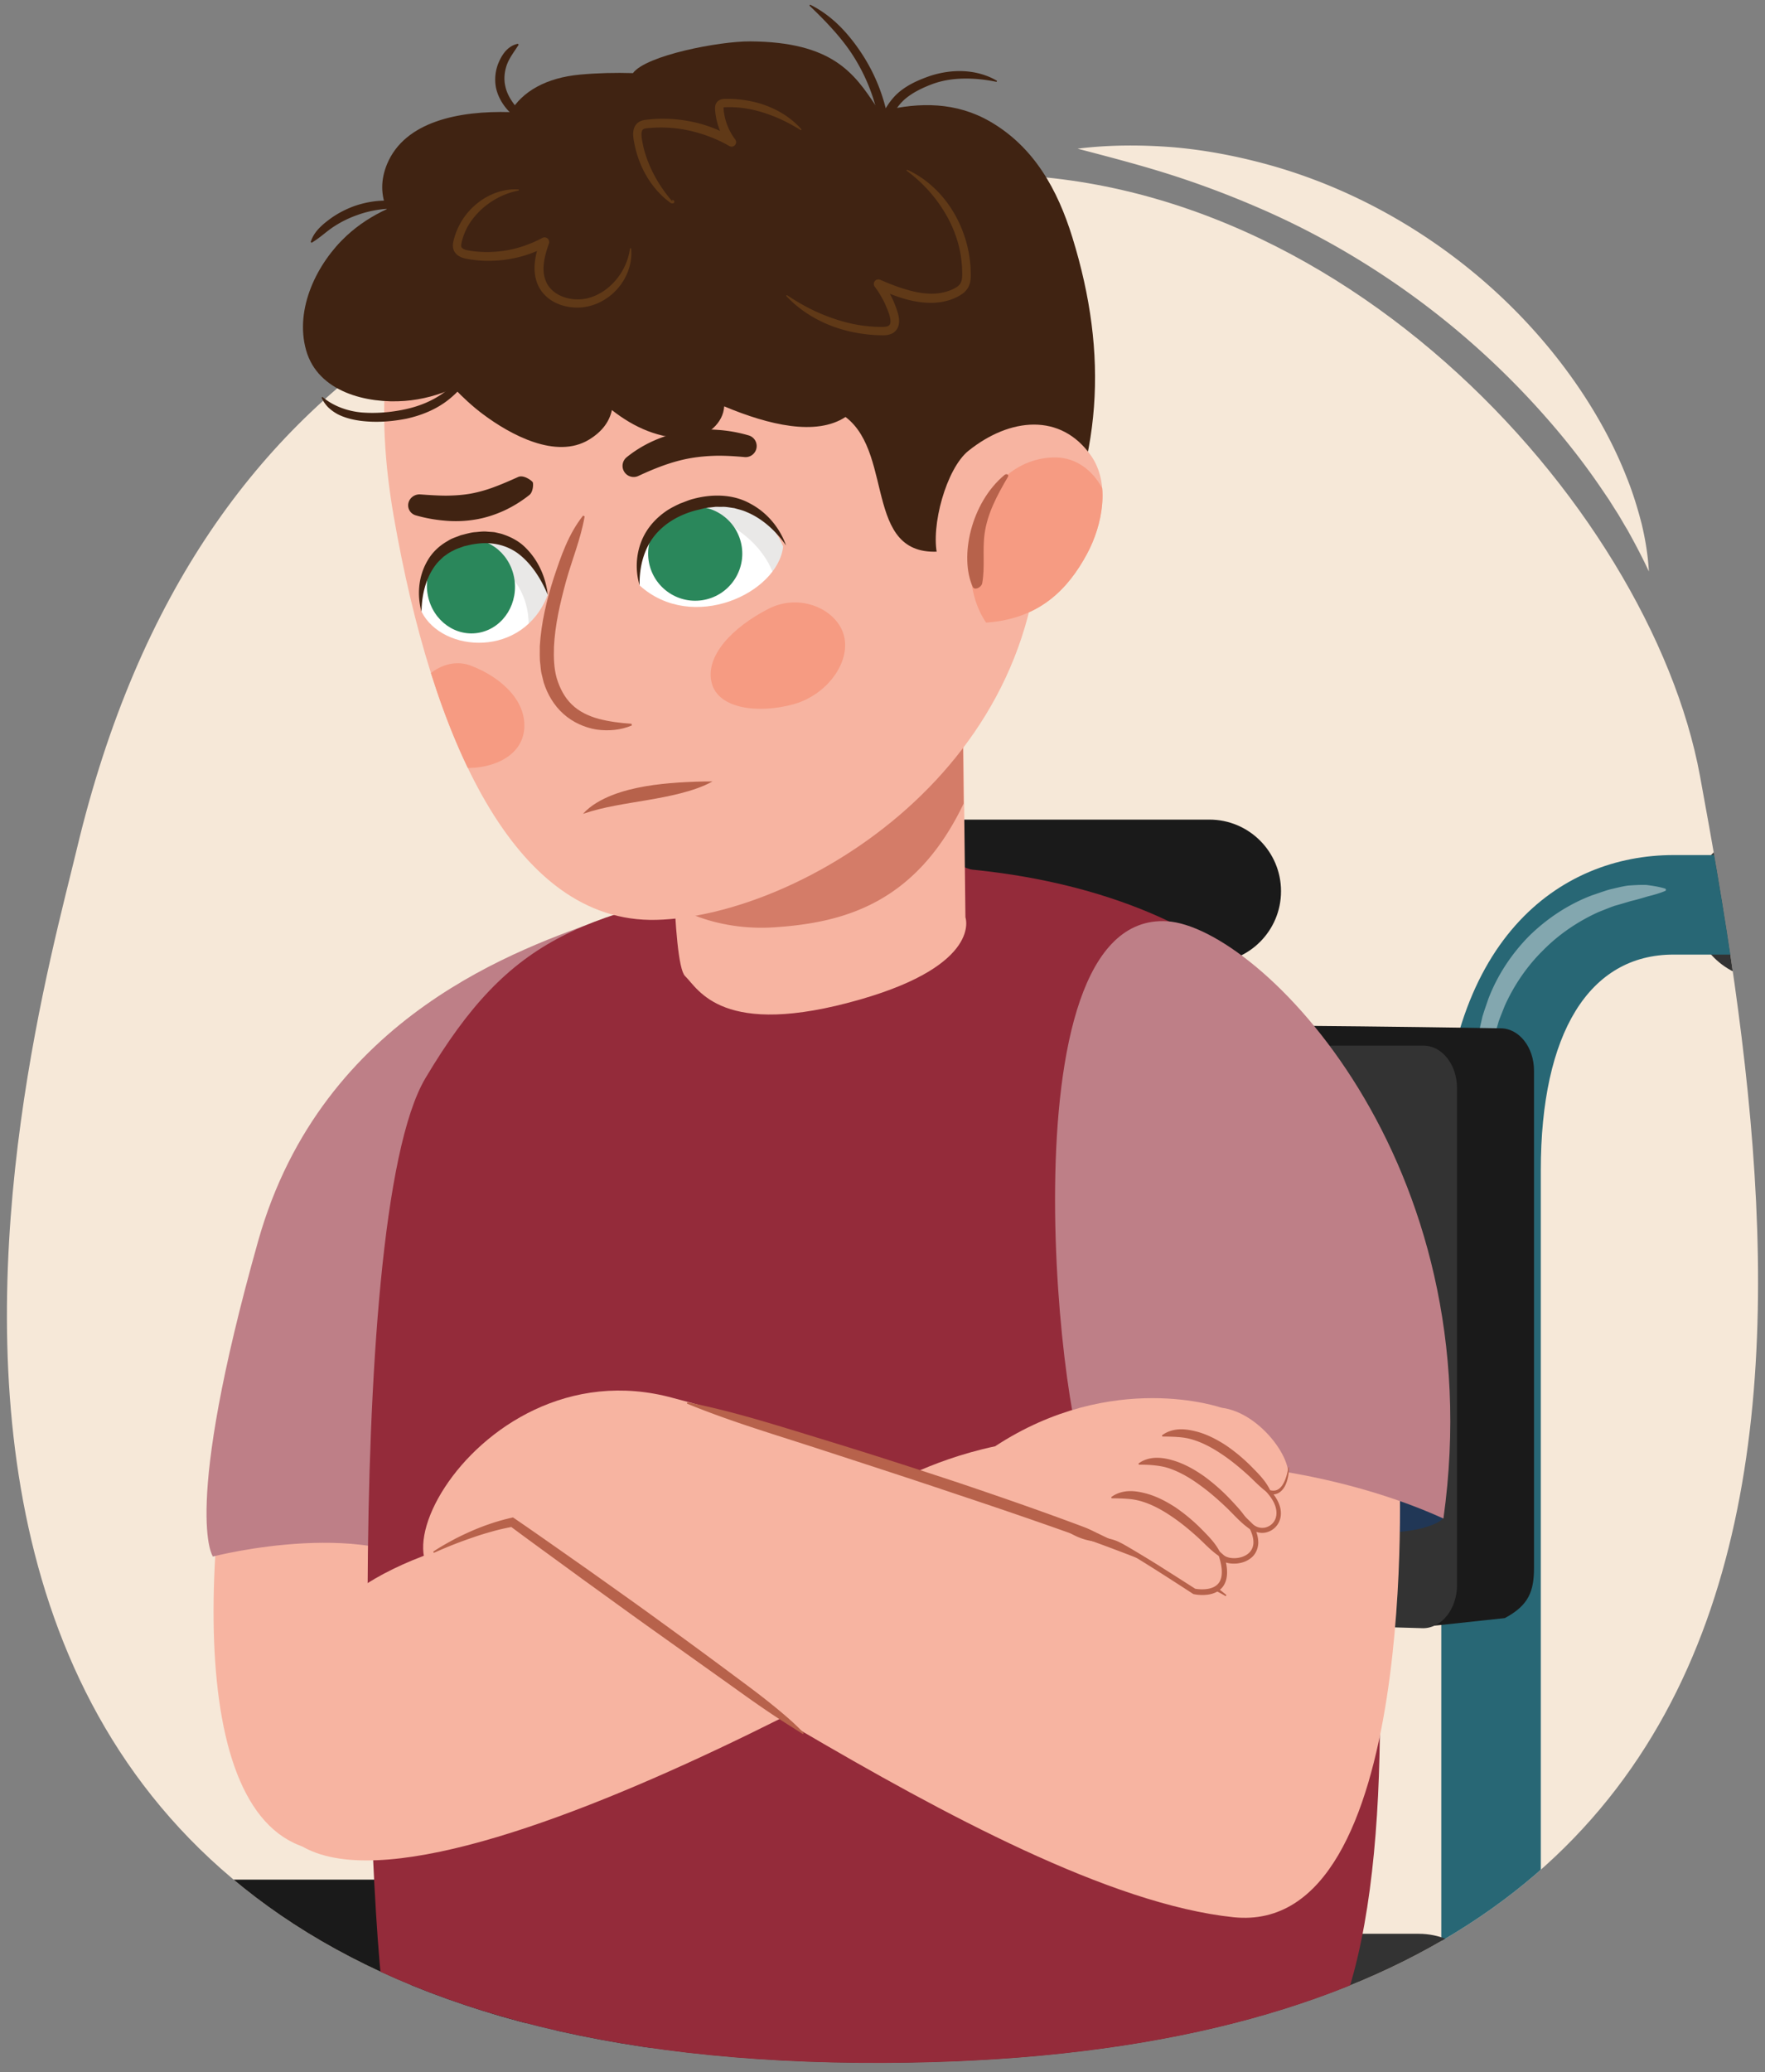 <svg version="1.1" id="artwork" xmlns="http://www.w3.org/2000/svg" xmlns:xlink="http://www.w3.org/1999/xlink" x="0" y="0" width="380" height="446" xml:space="preserve"><rect width="100%" height="100%" fill="#808080" stroke="none"/><switch><g><defs><path id="SVGID_1_" d="M366 167c-10.786-58.555-80.867-136-164-129-80.866 6.809-159 34-185.444 144.664C6.2 225.999-57 442 185 444c223.997 1.851 202-163 181-277z"/></defs><use xlink:href="#SVGID_1_" overflow="visible" fill="#f6e8d8"/><clipPath id="SVGID_00000112605406994422324630000018078137023001012877_"><use xlink:href="#SVGID_1_" overflow="visible"/></clipPath><g clip-path="url(#SVGID_00000112605406994422324630000018078137023001012877_)"><path transform="rotate(-180 197.4 538.096)" fill="#333" d="M72.499 484.327h249.803v107.538H72.499z"/><path transform="rotate(-180 197.4 542.245)" fill="#1a1a1a" d="M72.499 492.625h249.803v99.24H72.499z"/><path d="M380.372 210.816h76.668c8.873 0 16.066-7.192 16.066-16.066s-7.192-16.066-16.066-16.066h-76.668c-8.873 0-16.066 7.192-16.066 16.066s7.192 16.066 16.066 16.066z" fill="#333"/><path d="M72.499 602.575h.039l245.815-.865c5.915-.02 10.693-4.833 10.672-10.748-.02-5.902-4.813-10.672-10.709-10.672h-.039l-245.815.865c-5.915.02-10.693 4.833-10.672 10.748.02 5.901 4.812 10.672 10.709 10.672z" fill="#286775"/><path d="M72.5 780.165c5.915 0 10.71-4.795 10.71-10.71v-195.44c0-5.915-4.795-10.71-10.71-10.71s-10.71 4.795-10.71 10.71v195.44c0 5.915 4.795 10.71 10.71 10.71z" fill="#286775"/><path d="M72.5 699.836h248.52c5.915 0 10.71-4.795 10.71-10.71s-4.795-10.71-10.71-10.71H72.5c-5.915 0-10.71 4.795-10.71 10.71s4.795 10.71 10.71 10.71z" fill="#286775"/><path d="M321.02 717.687c5.915 0 10.71-4.795 10.71-10.71V251.874c0-29.496 10.41-46.413 28.562-46.413h17.417c5.915 0 10.71-4.795 10.71-10.71 0-5.915-4.795-10.71-10.71-10.71h-17.417c-24.163 0-49.983 17.82-49.983 67.834v455.103c.001 5.914 4.796 10.709 10.711 10.709z" fill="#286775"/><path d="M121.617 448.353H305.44c8.873 0 16.066-7.192 16.066-16.066s-7.192-16.066-16.066-16.066H121.617c-8.873 0-16.066 7.192-16.066 16.066s7.192 16.066 16.066 16.066z" fill="#333"/><path d="M-11.55 792.653c5.013 0 9.489-3.536 10.496-8.64l29.902-151.505c.032-.163.061-.328.086-.493 3.317-22.224 19.756-30.142 34.034-30.142h41.099c5.915 0 10.71-4.795 10.71-10.71 0-5.915-4.795-10.71-10.71-10.71H62.968c-28.623 0-50.767 19.337-55.182 48.144L-22.07 779.866c-1.146 5.803 2.63 11.436 8.434 12.581a10.79 10.79 0 002.086.206z" fill="#286775"/><path d="M72.5 602.575c5.915 0 10.71-4.795 10.71-10.71V471.56c0-15.749 12.813-28.562 28.562-28.562 5.915 0 10.71-4.795 10.71-10.71 0-5.915-4.795-10.71-10.71-10.71-27.56 0-49.983 22.422-49.983 49.983v120.304c.001 5.914 4.796 10.71 10.711 10.71z" fill="#286775"/><path d="M358.474 191.252c-1.293-.399-2.624-.603-3.969-.774-1.335-.048-2.677.032-4.021.133-1.328.188-2.628.546-3.942.84-1.291.374-2.554.846-3.836 1.271-5.05 1.918-9.663 4.973-13.523 8.774-3.798 3.865-6.839 8.482-8.757 13.53-.425 1.281-.897 2.544-1.271 3.834-.299 1.312-.635 2.617-.814 3.945-.09 1.345-.174 2.684-.121 4.018.157 1.342.358 2.672.721 3.964a.271.271 0 00.514.026l.01-.026c.492-1.274.823-2.511 1.11-3.735l.546-1.808.463-1.798c.36-1.181.736-2.35 1.055-3.531.4-1.157.89-2.283 1.324-3.423 2.012-4.452 4.796-8.543 8.265-11.953 3.415-3.466 7.51-6.236 11.96-8.248 1.139-.434 2.264-.924 3.421-1.324 1.18-.324 2.354-.679 3.535-1.03 1.197-.272 2.39-.628 3.603-.997 1.221-.301 2.456-.634 3.73-1.163l.024-.01a.274.274 0 00.148-.358.288.288 0 00-.175-.157zM15.026 627.254c.785-1.196 1.374-2.408 1.932-3.617.56-1.207 1.164-2.384 1.657-3.591 1.054-2.386 2.081-4.773 3.399-7.006 2.592-4.473 5.748-8.6 9.539-12.043 3.726-3.507 8.077-6.322 12.791-8.34 1.183-.493 2.41-.876 3.616-1.325 1.235-.352 2.487-.648 3.723-1.049 1.258-.295 2.523-.6 3.797-.998 1.287-.284 2.585-.609 3.918-1.097l.022-.008a.27.27 0 00-.022-.516c-1.35-.367-2.735-.574-4.131-.735a45.775 45.775 0 00-4.185.105 53.318 53.318 0 00-4.118.799c-1.334.42-2.695.782-4.013 1.26-5.292 1.905-10.157 4.956-14.314 8.74a47.82 47.82 0 00-10.022 13.372c-1.262 2.481-2.37 5.037-3.185 7.683-.334 1.347-.683 2.688-.847 4.065-.109 1.393-.186 2.783-.067 4.189a.274.274 0 00.501.129l.009-.017zM69.191 468.324c.529-1.274.862-2.509 1.163-3.73.369-1.212.725-2.406.997-3.603.351-1.181.706-2.355 1.03-3.535.4-1.156.89-2.281 1.324-3.421 2.012-4.45 4.782-8.545 8.248-11.96 3.41-3.469 7.501-6.253 11.953-8.265 1.14-.434 2.266-.924 3.423-1.324 1.182-.319 2.35-.695 3.531-1.055l1.798-.463 1.808-.546c1.224-.287 2.461-.618 3.735-1.11l.025-.009a.271.271 0 00-.025-.515c-1.292-.363-2.622-.564-3.964-.721-1.334-.052-2.673.032-4.018.121-1.328.18-2.633.516-3.945.815-1.29.374-2.553.846-3.834 1.271-5.048 1.918-9.665 4.959-13.53 8.757-3.8 3.861-6.856 8.473-8.774 13.523-.425 1.281-.897 2.545-1.271 3.836-.294 1.314-.651 2.614-.84 3.942-.1 1.344-.181 2.687-.132 4.021.171 1.345.375 2.677.774 3.969a.275.275 0 00.514.026l.01-.024z" fill="#83a7af"/><g><path transform="rotate(-180 13.495 521.553)" fill="#333" d="M-104.108 477.872h235.207v87.361h-235.207z"/><path d="M131.099 565.233v-79.896h-235.207v79.896h235.207"/><path d="M186.819 207.24h73.566c8.515 0 15.415-6.902 15.415-15.416s-6.901-15.416-15.415-15.416h-73.566c-8.515 0-15.415 6.902-15.415 15.416s6.901 15.416 15.415 15.416z" fill="#1a1a1a"/><path d="M-104.108 575.51h.036l231.38-.83c5.676-.02 10.261-4.638 10.241-10.314-.02-5.663-4.619-10.241-10.276-10.241h-.038l-231.38.83c-5.676.02-10.261 4.638-10.241 10.314.021 5.663 4.62 10.241 10.278 10.241z" fill="#286775"/><path fill="#286775" d="M-114.385 554.956h20.555v98.878h-20.555z"/><path d="M-104.108 754.276c5.676 0 10.277-4.601 10.277-10.277v-90.165h223.698c5.676 0 10.277-4.601 10.277-10.277V299.424c0-5.676-4.601-10.277-10.277-10.277-5.676 0-10.277 4.601-10.277 10.277v333.855h-223.698c-5.676 0-10.277 4.601-10.277 10.277v100.442c0 5.676 4.601 10.278 10.277 10.278z" fill="#1a444d"/><path d="M129.867 331.122c5.676 0 10.277-4.601 10.277-10.277v-80.628c0-23.511 10.502-38.116 27.406-38.116h16.714c5.676 0 10.277-4.601 10.277-10.277s-4.601-10.277-10.277-10.277H167.55c-23.873 0-47.961 18.142-47.961 58.671v80.628c.001 5.675 4.602 10.276 10.278 10.276z" fill="#286775"/><path d="M-56.978 435.39h171.897c8.515 0 15.415-6.901 15.415-15.415s-6.901-15.415-15.415-15.415H-56.978c-8.515 0-15.415 6.901-15.415 15.415s6.9 15.415 15.415 15.415z" fill="#1a1a1a"/><path d="M-104.108 575.51c5.676 0 10.277-4.601 10.277-10.277V457.658c0-15.112 12.294-27.406 27.406-27.406 5.676 0 10.277-4.601 10.277-10.277 0-5.676-4.601-10.277-10.277-10.277-26.445 0-47.961 21.516-47.961 47.961v107.575c.001 5.675 4.602 10.276 10.278 10.276z" fill="#286775"/><path d="M164.125 188.467c-1.24-.383-2.518-.579-3.809-.743-1.281-.046-2.569.031-3.859.127-1.274.181-2.522.524-3.782.806-1.238.359-2.451.812-3.68 1.22-4.846 1.84-9.272 4.772-12.976 8.419-3.644 3.709-6.562 8.139-8.403 12.983-.407 1.229-.86 2.441-1.22 3.679-.287 1.259-.609 2.511-.782 3.785-.086 1.291-.167 2.576-.117 3.856.151 1.288.344 2.564.692 3.804a.26.26 0 00.493.024l.01-.025c.472-1.222.789-2.409 1.065-3.584.358-1.164.696-2.312.967-3.46.345-1.133.707-2.255 1.012-3.389.384-1.11.854-2.19 1.271-3.284 1.93-4.272 4.602-8.197 7.931-11.469 3.277-3.326 7.206-5.984 11.476-7.914 1.093-.417 2.173-.887 3.282-1.271 1.132-.311 2.258-.651 3.392-.988 1.149-.261 2.294-.602 3.457-.957 1.172-.288 2.357-.608 3.579-1.116l.023-.01a.263.263 0 00-.022-.493zM-107.282 454.554c.507-1.222.827-2.407 1.116-3.579.354-1.163.695-2.308.957-3.457.337-1.133.677-2.26.988-3.392.384-1.11.854-2.189 1.271-3.282 1.931-4.27 4.588-8.199 7.914-11.476 3.272-3.328 7.197-6 11.469-7.931 1.094-.417 2.174-.887 3.284-1.271 1.134-.306 2.255-.667 3.388-1.012a54.155 54.155 0 003.46-.968c1.174-.275 2.361-.593 3.584-1.065l.024-.009a.26.26 0 00-.024-.494c-1.24-.348-2.516-.541-3.804-.692-1.28-.05-2.565.03-3.856.117-1.274.172-2.527.495-3.785.782-1.238.359-2.45.812-3.679 1.22-4.844 1.84-9.274 4.759-12.983 8.403-3.647 3.704-6.578 8.13-8.419 12.976-.407 1.229-.86 2.442-1.219 3.68-.282 1.261-.625 2.508-.806 3.782-.096 1.29-.174 2.578-.127 3.859.164 1.291.36 2.568.743 3.809a.262.262 0 00.493.024l.011-.024z" fill="#83a7af"/><path d="M-176.577 750.676c4.687 0 8.885-3.291 9.855-8.063l28.263-138.952a8.22 8.22 0 00.092-.521c3.119-20.889 18.57-28.332 31.991-28.332h32.725c5.561 0 10.067-4.507 10.067-10.067s-4.507-10.067-10.067-10.067h-32.725c-26.894 0-47.704 18.161-51.864 45.222L-186.452 738.6c-1.11 5.448 2.41 10.763 7.859 11.871.676.139 1.351.205 2.016.205z" fill="#286775"/><path d="M-151.439 598.666c.738-1.124 1.292-2.263 1.816-3.4.526-1.134 1.094-2.241 1.558-3.375.991-2.242 1.956-4.486 3.195-6.585 2.437-4.205 5.403-8.084 8.966-11.319 3.502-3.296 7.592-5.942 12.023-7.839 1.112-.463 2.265-.824 3.399-1.246 1.163-.322 2.332-.633 3.499-.986 1.182-.277 2.372-.564 3.569-.938 1.209-.267 2.43-.573 3.683-1.031l.021-.008a.255.255 0 00-.02-.485c-1.269-.345-2.571-.539-3.883-.691a43.161 43.161 0 00-3.934.099c-1.289.23-2.594.434-3.871.751-1.254.395-2.533.735-3.772 1.185-4.974 1.791-9.547 4.659-13.454 8.215a44.943 44.943 0 00-9.42 12.569c-1.186 2.332-2.227 4.735-2.994 7.222-.314 1.266-.642 2.526-.796 3.821-.102 1.309-.175 2.616-.063 3.937a.258.258 0 00.471.121l.007-.017z" fill="#83a7af"/></g><g><path d="M123.97 336.19l184.859 13.71 15.149-1.626c5.135-2.742 6.291-5.745 6.291-10.82v-107.01c0-5.075-3.251-9.157-7.262-9.117 0 0-190.723-3.463-202.044 4.618l-4.255 101.129c0 5.074 3.252 9.156 7.262 9.116z" fill="#1a1a1a"/><path d="M123.97 345.115l182.456 5.334c4.011-.04 7.262-4.186 7.262-9.261v-107.01c0-5.075-3.251-9.157-7.262-9.117l-182.456.022c-4.011.04-7.262 4.186-7.262 9.261v101.655c0 5.074 3.252 9.156 7.262 9.116z" fill="#333"/></g><g><path d="M78.952 397.537c-36.036 9.173-37.984-48.778-27.271-103.257 11.969-60.862 60.385-82.001 60.385-82.001 9.615 6.588-12.591 124.912-12.591 124.912s-9.322 57.495-20.523 60.346z" fill="#f7b4a1"/><path d="M45.837 335.023s35.062-9.122 50.448 4.657c7.099 6.358 37.245-143.25 33.312-141.809-16.557 6.064-60.175 20.133-74.02 69.249-16.508 58.558-9.74 67.903-9.74 67.903z" fill="#be7f87"/><path d="M91.613 232.028c18.505-31.048 33.557-35.624 77.916-43.538 44.359-7.914 113.499 6.172 117.848 55.935 4.349 49.763 30.55 212.075-26.855 213.277S88.16 445.985 83.811 436.959c-4.348-9.027-10.703-173.882 7.802-204.931z" fill="#942b3a"/><path d="M93.34 334.1s115.596-22.137 129.539-18.34.349 23.683.349 23.683-130.245 79.984-159.96 56.759c0 0-21.159-44.232 30.072-62.102z" fill="#f7b4a1"/><path d="M146.549 190.064c-7.561 7.061-14.642 14.067-10.938 21.921 3.704 7.855 19.614 21.051 48.539 13.643 28.925-7.409 36.415-26.369 32.721-32.659-9.965-16.971-70.322-2.905-70.322-2.905z" fill="#942b3a"/><path d="M144.7 171.222s-.087 36.078 2.789 38.855c2.876 2.777 7.883 13.626 37.74 5.039 26.3-7.564 22.626-17.685 22.626-17.685l-.546-47.253-62.609 21.044z" fill="#f7b4a1"/><path d="M144.671 177.848s-.002.818.005 2.195c.814-.917 1.761-1.974 2.825-3.146l-2.83.951z" fill="none"/><path d="M166.757 199.589c14.958-.996 30.442-5.163 40.709-26.628l-.187-16.157-59.779 20.093a396.465 396.465 0 00-2.825 3.146c.014 2.966.065 8.577.256 14.554 2.419 1.886 10.715 5.732 21.826 4.992z" fill="#d47c68"/><path d="M286.644 330.442s14.211-.1 19.402-1.48c4.134-1.099 4.65-2.198 4.65-2.198l-13.589-14.913-10.463 18.591z" fill="#213756"/><path d="M301.26 315.443s4.62 101.428-35.699 97.211c-53.114-5.555-144.079-77.908-157.595-73.37-37.05 12.44-7.8-50.798 37.05-38.358 35.699 9.258 92.682 31.182 92.682 31.182l5.224-24.997 58.338 8.332z" fill="#f7b4a1"/><path d="M251.291 198.293c19.785 1.234 70.2 51.835 59.475 128.551-25.589-11.624-59.023-14.482-76.05-10.367-5.805-2.881-19.857-120.457 16.575-118.184z" fill="#be7f87"/><path d="M262.991 302.999c-.018.008-23.4-8.294-48.75 8.294-14.625 3.11-24.375 9.33-24.375 9.33l39 12.44 34.6-18.419-.475-11.645z" fill="#f7b4a1"/><path d="M147.904 302.11c9.572 3.932 19.41 6.808 29.167 10.002 9.76 3.18 19.522 6.348 29.25 9.629 9.74 3.236 19.452 6.57 29.106 10.067 4.828 1.748 9.617 3.607 14.385 5.506 2.39.936 4.763 1.907 7.13 2.9 2.343 1.037 4.728 2.003 6.945 3.343l.159-.25c-.515-.414-1.028-.841-1.56-1.245l-1.643-1.101c-1.101-.728-2.246-1.359-3.386-2.002a108.706 108.706 0 00-7.004-3.434c-4.736-2.104-9.545-3.983-14.362-5.82-9.633-3.681-19.352-7.061-29.093-10.353-9.756-3.24-19.535-6.389-29.351-9.395-9.82-2.986-19.591-6.176-29.67-8.14l-.073.293zM93.406 334.235a93.036 93.036 0 018.426-3.324c1.415-.5 2.849-.927 4.283-1.323 1.432-.411 2.882-.714 4.328-.993l-.652-.144c5.183 3.856 10.421 7.622 15.626 11.441 5.237 3.768 10.445 7.582 15.704 11.311l15.756 11.221c2.626 1.87 5.234 3.766 7.901 5.568 2.647 1.829 5.388 3.521 8.09 5.246l.18-.233c-2.297-2.409-4.805-4.476-7.332-6.514-2.532-2.029-5.134-3.944-7.728-5.87a1423.768 1423.768 0 00-15.618-11.467c-5.212-3.811-10.486-7.521-15.739-11.265-5.283-3.693-10.54-7.43-15.859-11.065l-.32-.219-.332.075c-3.004.677-5.916 1.672-8.728 2.903-1.402.628-2.792 1.278-4.142 2.021-1.351.738-2.691 1.492-3.977 2.362l.133.269z" fill="#b7624b"/><g><path d="M262.991 302.999c8.775 1.037 16.778 12.833 13.745 16.4-2.391 2.812-7.309 3.013-11.855-.275s-24.445-12.01-22.365-15.088c2.092-3.095 15.994-1.566 20.475-1.037z" fill="#f7b4a1"/><ellipse transform="rotate(-53.309 262.507 318.57)" cx="262.485" cy="318.573" rx="6.785" ry="14.821" fill="#f7b4a1"/><ellipse transform="rotate(-53.401 257.57 325.474)" cx="257.578" cy="325.473" rx="6.785" ry="15.452" fill="#f7b4a1"/><path d="M252.748 325.46c7.47 5.393 12.946 11.928 10.812 15.007-3.271 4.722-8.37-.146-17.145-5.33-7.893-4.662-21.523-9.278-19.5-12.44 7.801-8.294 18.364-2.63 25.833 2.763z" fill="#f7b4a1"/><path d="M263.083 335.053c-.933-2.498-2.726-4.22-4.437-5.969a38.463 38.463 0 00-5.643-4.694c-2.052-1.319-4.252-2.467-6.644-3.039-1.186-.294-2.419-.486-3.655-.384-1.228.106-2.454.499-3.459 1.273l.075.247c1.208.01 2.298.026 3.387.12a13.67 13.67 0 013.224.586c2.115.655 4.134 1.739 6.046 3.019 1.925 1.268 3.747 2.747 5.509 4.317 1.778 1.569 3.304 3.384 5.413 4.691l.184-.167zM269.44 329.06c-.944-2.585-2.756-4.413-4.485-6.271a41.656 41.656 0 00-5.704-5.04c-2.071-1.453-4.305-2.723-6.754-3.432-1.214-.365-2.49-.593-3.772-.544-1.276.063-2.564.439-3.61 1.23l.075.247c1.246-.005 2.372.03 3.495.162 1.118.122 2.235.327 3.319.727 2.167.779 4.227 1.98 6.165 3.393 1.958 1.387 3.805 2.987 5.592 4.669 1.802 1.682 3.35 3.604 5.493 5.023l.186-.164zM273.808 321.577c-.915-2.483-2.693-4.192-4.389-5.926a37.46 37.46 0 00-5.602-4.645c-2.038-1.302-4.225-2.431-6.601-2.981-1.179-.281-2.401-.468-3.625-.359-1.217.113-2.429.509-3.423 1.278l.075.247c1.199.014 2.279.026 3.359.115 1.075.066 2.148.24 3.197.563 2.097.635 4.102 1.7 5.998 2.963 1.91 1.248 3.717 2.711 5.463 4.265 1.762 1.553 3.272 3.353 5.365 4.647l.183-.167z" fill="#b7624b"/><path d="M277.377 315.808c-.195 1.319-.546 2.645-1.197 3.714-.326.528-.754.959-1.254 1.17-.503.209-1.058.171-1.603.026l-1.279-.34.895 1.067c.696.83 1.32 1.75 1.643 2.764.334 1.002.34 2.093-.109 2.967-.434.879-1.304 1.479-2.224 1.634a3.003 3.003 0 01-2.588-.825l-2.282-2.227 1.51 2.919c.501.968.918 2.011.964 3.043.067 1.03-.31 1.984-1.048 2.609-.73.633-1.722.957-2.702 1.031-.963.07-2.044-.11-2.675-.669l-1.444-1.28.557 1.926c.284.982.508 1.991.51 2.967.009.97-.201 1.91-.765 2.54-.545.648-1.396 1.006-2.292 1.149-.892.142-1.87.108-2.755-.054l.175.073c-4.585-2.938-9.167-5.866-13.846-8.65-1.18-.669-2.328-1.425-3.689-1.891-1.345-.442-2.722-.551-4.025-.667a16.481 16.481 0 01-3.819-.785c-1.24-.425-2.437-1.024-3.622-1.684l-.077.127c2.073 1.824 4.715 3.035 7.416 3.32 1.334.204 2.634.285 3.835.71 1.178.414 2.329 1.162 3.495 1.837 4.633 2.796 9.204 5.756 13.763 8.716l.088.057.087.017a9.32 9.32 0 003.138.088c1.038-.16 2.158-.57 2.972-1.512.824-.945 1.075-2.262 1.051-3.409-.015-1.173-.275-2.271-.587-3.326l-.886.646c1.093.905 2.319.988 3.471.928 1.155-.102 2.327-.471 3.29-1.308.983-.815 1.534-2.262 1.419-3.572-.076-1.32-.574-2.478-1.125-3.534l-.772.692c.913.883 2.211 1.278 3.412 1.059a4.069 4.069 0 002.916-2.193c.613-1.193.553-2.656.11-3.815-.424-1.188-1.145-2.162-1.915-3.026l-.384.726c.662.17 1.414.144 2.066-.185.65-.336 1.127-.921 1.453-1.541.33-.624.523-1.301.658-1.976.133-.677.208-1.359.207-2.048l-.137-.005z" fill="#b7624b"/></g></g></g><defs><path id="SVGID_00000071532528488185130510000011550599131705366947_" d="M84.788 111.249c8.196 47.033 25.682 87.529 56.555 86.739 30.873-.79 85.394-32.931 82.469-90.297-2.386-46.805-25.873-88.874-80.49-82.827-52.205 5.78-66.574 40.244-58.534 86.385z"/></defs><use xlink:href="#SVGID_00000071532528488185130510000011550599131705366947_" overflow="visible" fill="#f7b4a1"/><clipPath id="SVGID_00000080923158663206020080000017486709665523110324_"><use xlink:href="#SVGID_00000071532528488185130510000011550599131705366947_" overflow="visible"/></clipPath><path d="M88.53 152.204c-.766 6.041 3.973 12.307 10.185 12.991 6.216.68 13.341-1.86 14.106-7.902.764-6.044-4.445-11.294-11.336-13.984-5.868-2.294-12.193 2.848-12.955 8.895z" clip-path="url(#SVGID_00000080923158663206020080000017486709665523110324_)" fill="#f69b82"/><path d="M74.599 50.76c2.639-2.447 5.571-4.303 8.682-5.745-1.253-2.933-1.412-6.234.09-9.788 3.838-9.078 15.396-11.413 26.463-11.1 2.631-4.442 7.739-7.407 15.111-8.076 3.748-.34 7.534-.429 11.328-.315 2.81-3.818 18.566-6.87 25.246-6.827 17.635.113 22.354 6.807 27.022 13.85.413.624 1.246.664 1.749 1.06 7.684-1.838 15.57-1.887 22.876 2.343 9.498 5.499 14.551 14.701 17.719 24.954 7.842 25.379 6.397 48.038-5.583 71.45-3.393 6.63-13.039 6.337-15.751 1.263-2.348-.576-2.092-5.872-5.243-5.355-18.89 3.099-11.41-20.517-22.27-28.723-6.309 4.133-16.474 1.755-26.118-2.289-.028.216-.046.431-.08.648-.55 3.498-4.266 6.203-7.566 6.25-6.269.088-11.661-2.269-16.536-6.097-.521 2.426-2.033 4.604-4.902 6.353-7.11 4.334-16.978-1.06-22.861-5.464-2.257-1.69-4.304-3.591-6.232-5.612-3.344 1.51-6.931 2.474-10.605 2.755-8.09.62-18.688-1.869-21.237-10.918-2.511-8.919 2.371-18.752 8.698-24.617z" fill="#402312"/><defs><path id="SVGID_00000152263221595734173750000000242567837369538746_" d="M234.898 98.085c-6.504-9.28-17.437-8.224-26.386-1.064-4.763 3.807-8.188 16.243-6.694 22.556.531 2.247 3.274 14.977 10.732 14.412 11.206-.849 17.355-7.087 21.51-14.827 3.277-6.106 5.05-15.082.838-21.077z"/></defs><use xlink:href="#SVGID_00000152263221595734173750000000242567837369538746_" overflow="visible" fill="#f7b4a1"/><clipPath id="SVGID_00000065060428846232662000000016926865935117730732_"><use xlink:href="#SVGID_00000152263221595734173750000000242567837369538746_" overflow="visible"/></clipPath><path d="M227.571 98.468c8.032.255 14.187 9.955 10.592 21.339-3.408 10.767-8.771 19.783-16.807 19.531-8.033-.256-13.444-9.399-12.294-20.44 1.522-14.6 10.475-20.679 18.509-20.43z" clip-path="url(#SVGID_00000065060428846232662000000016926865935117730732_)" fill="#f69b82"/><path d="M216.262 102.236c-7.235 6.005-9.728 17.625-6.843 24.061.395.878 1.891.119 2.044-.75.646-3.601.025-7.06.519-10.674.587-4.299 2.619-8.132 5.012-12.22.288-.492-.274-.798-.732-.417z" clip-path="url(#SVGID_00000065060428846232662000000016926865935117730732_)" fill="#b7624b"/><path d="M181.709 136.858c1.451 5.682-3.64 12.76-10.978 14.751-7.349 1.991-16.061 1.057-17.51-4.627-1.448-5.685 4.296-11.882 12.265-15.959 6.789-3.476 14.781.146 16.223 5.835z" fill="#f69b82"/><path d="M125.537 110.976c-3.165 3.979-4.748 8.72-6.318 13.415-1.513 4.726-2.699 9.608-3.002 14.71.022 1.289-.08 2.561.113 3.87.086.651.092 1.299.247 1.95l.474 1.95c.795 2.53 2.199 4.954 4.237 6.775 2.03 1.821 4.588 2.965 7.17 3.382 2.593.357 5.217.114 7.577-.885l-.077-.364c-2.462-.16-4.815-.471-7.025-1.047-2.195-.596-4.245-1.559-5.803-3.082-1.577-1.5-2.599-3.505-3.256-5.631-.612-2.118-.681-4.456-.606-6.778.22-4.689 1.315-9.408 2.576-14.055 1.286-4.669 3.169-9.107 4.03-14.051l-.337-.159z" fill="#b7624b"/><path d="M168.609 117.626c-1.154 10.122-19.56 18.63-30.902 8.38-2.279-16.616 22.968-26.751 30.902-8.38z" fill="#fff"/><defs><path id="SVGID_00000137125354576651449600000003263673842544599470_" d="M168.609 117.626c-1.154 10.122-19.56 18.63-30.902 8.38-2.279-16.616 22.968-26.751 30.902-8.38z"/></defs><clipPath id="SVGID_00000114762168622073890560000002272175426868380846_"><use xlink:href="#SVGID_00000137125354576651449600000003263673842544599470_" overflow="visible"/></clipPath><path d="M166.654 124.05s-1.974-8.069-12.497-12.452c-10.57-4.401-18.104 2.696-18.009 2.535.096-.161-1.626-3.165-1.626-3.165l7.258-11.385 14.34.712 12.117 8.247 5.864 6.787-2.888 10.232-4.559-1.511z" opacity=".1" clip-path="url(#SVGID_00000114762168622073890560000002272175426868380846_)" fill="#24150d"/><path d="M139.734 121.127c1.083 5.49 6.413 9.064 11.904 7.981 5.49-1.084 9.064-6.414 7.981-11.904-1.084-5.49-6.414-9.064-11.903-7.981-5.491 1.083-9.065 6.413-7.982 11.904z" clip-path="url(#SVGID_00000114762168622073890560000002272175426868380846_)" fill="#2a875b"/><g><path d="M90.753 131.653c4.508 8.949 21.946 10.04 27.175-3.635-4.133-16.227-27.507-16.302-27.175 3.635z" fill="#fff"/><defs><path id="SVGID_00000020373100791441518120000013114456885525761170_" d="M90.753 131.653c4.508 8.949 21.946 10.04 27.175-3.635-4.133-16.227-27.507-16.302-27.175 3.635z"/></defs><clipPath id="SVGID_00000122683831843619236140000016391057902540319679_"><use xlink:href="#SVGID_00000020373100791441518120000013114456885525761170_" overflow="visible"/></clipPath><path d="M91.351 117.789s7.811-2.433 16.273 4.069c8.499 6.528 5.769 16.339 5.864 16.179.095-.16 3.444-.248 3.444-.248l6.538-11.743-7.014-11.508-12.492-5.872-8.447-1.432-7.498 7.546 3.332 3.009z" opacity=".1" clip-path="url(#SVGID_00000122683831843619236140000016391057902540319679_)" fill="#24150d"/><path d="M110.663 124.184c1.104 5.484-2.152 10.832-7.271 11.946-5.119 1.113-10.164-2.432-11.268-7.917-1.103-5.484 2.152-10.835 7.271-11.946 5.119-1.113 10.165 2.431 11.268 7.917z" clip-path="url(#SVGID_00000122683831843619236140000016391057902540319679_)" fill="#2a875b"/></g><path d="M161.185 93.714a31.099 31.099 0 00-6.722-1.19c-2.3-.179-4.65-.071-6.959.316-4.628.756-9.054 2.713-12.587 5.578a2.392 2.392 0 002.514 4.027l.029-.014c3.662-1.703 7.255-3.106 11.049-3.79 1.895-.339 3.822-.501 5.785-.548 1.962-.022 3.951.101 5.974.284l.03.003a2.385 2.385 0 00.887-4.666zM90.516 106.418c1.9.134 3.757.261 5.565.265 1.811-.02 3.562-.138 5.273-.438a30.094 30.094 0 005.054-1.421c1.678-.617 3.367-1.362 5.105-2.14l.039-.017c1.206-.54 2.926.787 3.136 1.113.176.274.122 2.095-.705 2.751a27.14 27.14 0 01-5.427 3.361c-1.981.905-4.129 1.604-6.331 1.949a25.492 25.492 0 01-6.547.214 32.359 32.359 0 01-6.146-1.128c-1.251-.354-1.941-1.632-1.543-2.854.347-1.063 1.404-1.734 2.497-1.656l.03.001zM90.753 131.653c.034-3.674.97-7.304 2.996-9.998.498-.682 1.121-1.238 1.718-1.808.676-.485 1.329-.989 2.101-1.323.707-.432 1.549-.632 2.321-.949.831-.173 1.661-.419 2.502-.506 3.362-.517 6.763.172 9.452 2.299 2.667 2.135 4.664 5.25 6.084 8.65-.411-3.677-1.961-7.362-4.786-10.141-1.394-1.417-3.244-2.372-5.16-2.973-.488-.129-.983-.234-1.476-.346-.497-.062-.998-.079-1.498-.117-1.008-.13-1.981.061-2.972.121-.98.127-1.922.418-2.876.65-.917.393-1.89.633-2.734 1.21-1.75.968-3.301 2.398-4.307 4.125-2.064 3.436-2.366 7.548-1.365 11.106zM137.707 126.006c-.096-3.912.912-7.757 3.149-10.62 2.258-2.834 5.555-4.678 9.141-5.583.895-.183 1.776-.517 2.685-.558l1.356-.156c.451-.018.901.021 1.353.009.912-.061 1.79.165 2.69.267.864.252 1.757.438 2.591.815 3.386 1.383 6.32 4.014 8.56 7.225-1.308-3.708-4.019-7.074-7.719-9.014-3.689-2.073-8.243-2.083-12.181-1.032-1.006.237-1.945.683-2.917 1.019-.933.443-1.879.894-2.752 1.463-1.743 1.157-3.295 2.65-4.424 4.42-2.275 3.564-2.671 7.989-1.532 11.745zM214.652 17.393c-2.095-1.242-4.538-1.917-7.006-2.062-2.474-.143-4.973.229-7.344.989-2.341.82-4.611 1.768-6.64 3.424-2.016 1.672-3.328 3.966-4.302 6.19l1.934.241a38.375 38.375 0 00-5.69-14.533c-1.429-2.186-3.04-4.26-4.895-6.096-1.858-1.828-3.972-3.403-6.301-4.547l-.142.204c1.865 1.774 3.637 3.555 5.296 5.432 1.662 1.87 3.2 3.849 4.501 5.981 2.602 4.256 4.426 8.986 5.226 13.892l.562 3.447 1.372-3.206c.911-2.129 2.04-4.092 3.708-5.502 1.659-1.391 3.823-2.42 5.95-3.206 2.147-.766 4.437-1.104 6.729-1.125 2.297-.032 4.603.217 6.952.708l.09-.231zM101.552 77.615c-1.762 2.714-3.56 5.124-6.067 6.942-2.474 1.79-5.382 2.944-8.41 3.571-3.017.638-6.208.896-9.261.645a16.76 16.76 0 01-4.424-1.023c-1.401-.543-2.717-1.26-3.961-2.313l-.201.146a7.098 7.098 0 001.432 2.089 9.397 9.397 0 002.084 1.502c1.535.774 3.205 1.171 4.86 1.397 3.335.424 6.629.187 9.896-.453 3.238-.709 6.441-1.996 9.089-4.106 1.315-1.048 2.532-2.242 3.487-3.637.946-1.394 1.595-3.013 1.711-4.685l-.235-.075zM88.338 44.43c-1.793-1.266-3.97-1.296-6.019-1.235-2.076.072-4.134.499-6.097 1.181-1.95.721-3.808 1.701-5.458 2.961-1.639 1.238-3.247 2.691-3.875 4.765l.196.152c1.807-1.071 3.121-2.379 4.727-3.44a23.26 23.26 0 015.097-2.521c1.781-.657 3.649-1.066 5.54-1.275 1.917-.219 3.75.031 5.835-.347l.054-.241zM114.333 26.742c-.947-1.69-2.336-2.649-3.377-3.963-1.035-1.288-1.855-2.71-2.164-4.232-.348-1.503-.192-3.133.343-4.631.573-1.527 1.525-2.711 2.526-4.28l-.134-.209c-.967.161-1.822.695-2.498 1.38-.675.694-1.167 1.543-1.569 2.421a9.4 9.4 0 00-.657 5.751c.44 1.943 1.49 3.652 2.78 5.005 1.293 1.342 2.676 2.615 4.608 2.96l.142-.202z" fill="#402312"/><path d="M111.606 40.775c-3.376-.226-6.839 1.156-9.419 3.463a14.798 14.798 0 00-3.224 4.089c-.4.78-.757 1.584-1.021 2.425-.117.432-.261.824-.35 1.295-.087.467-.156 1.045.052 1.677.205.634.705 1.137 1.185 1.407.486.283.966.428 1.421.532.896.182 1.705.281 2.569.373 1.705.153 3.424.137 5.127-.037 3.402-.351 6.758-1.348 9.768-3.01l-1.431-1.219c-.508 1.475-.949 3.014-1.123 4.643-.175 1.616-.051 3.375.673 4.962.713 1.601 2.03 2.877 3.52 3.659 1.499.785 3.157 1.151 4.804 1.166 3.33.057 6.537-1.541 8.675-3.93 2.171-2.377 3.357-5.635 3.049-8.735a.125.125 0 00-.248-.004c-.424 3.001-1.865 5.677-3.909 7.676-2.035 1.991-4.746 3.316-7.542 3.226-2.765-.031-5.602-1.4-6.624-3.828-1.065-2.441-.37-5.428.622-8.165a1.003 1.003 0 00-1.407-1.231l-.023.012c-2.795 1.473-5.852 2.508-9.015 2.855-1.577.183-3.173.22-4.757.099a25.145 25.145 0 01-2.333-.303c-.718-.141-1.229-.437-1.298-.731-.154-.298.064-1.138.281-1.866.22-.738.525-1.449.868-2.143.712-1.377 1.681-2.619 2.793-3.715a16.535 16.535 0 018.333-4.397.126.126 0 00.1-.146.13.13 0 00-.116-.099zM169.317 63.74c4.063 4.348 9.798 7.083 15.735 8.005 1.487.234 2.99.396 4.5.414.733.009 1.627.074 2.605-.429a2.65 2.65 0 001.124-1.207c.232-.502.295-1.01.29-1.467-.008-.913-.272-1.731-.507-2.432a22.363 22.363 0 00-3.165-6.092l-1.184 1.48c3.754 1.678 7.801 3.294 12.234 3.16 2.213-.095 4.381-.631 6.346-2.001.486-.374.951-.879 1.25-1.503.295-.618.398-1.251.439-1.825.044-.581.017-1.099-.004-1.632-.017-.532-.033-1.064-.103-1.591a26.381 26.381 0 00-4.171-11.877c-2.318-3.519-5.555-6.475-9.343-8.184a.125.125 0 00-.165.062.125.125 0 00.04.152c3.296 2.442 6.029 5.433 8.087 8.84 2.077 3.385 3.422 7.231 3.739 11.172.061.491.068.984.078 1.477.015.49.032.999-.01 1.441-.075.925-.328 1.47-.995 1.969-.654.477-1.579.873-2.464 1.12-.9.248-1.834.407-2.788.413-1.906.05-3.846-.32-5.74-.885-1.905-.541-3.775-1.292-5.634-2.098l-.012-.005a.978.978 0 00-1.171 1.486 20.504 20.504 0 012.164 3.59c.552 1.239 1.179 2.687 1.228 3.787.01.573-.146.871-.45 1.056-.334.199-.976.25-1.691.225-1.423.001-2.845-.135-4.255-.339-2.821-.42-5.573-1.254-8.218-2.347-2.659-1.081-5.18-2.493-7.626-4.122a.124.124 0 00-.173.033.122.122 0 00.01.154zM172.519 27.799c-1.548-1.737-3.468-3.169-5.587-4.211-2.115-1.056-4.42-1.729-6.768-2.057a23.169 23.169 0 00-3.551-.253c-.295.002-.576-.018-.989.041-.373.051-.97.226-1.346.773-.355.543-.334 1.043-.329 1.384a14.44 14.44 0 002.768 7.694l1.278-1.422a28.54 28.54 0 00-9.625-3.664 30.676 30.676 0 00-5.138-.523 30.5 30.5 0 00-2.583.068c-.43.026-.858.079-1.287.118-.418.048-.926.094-1.493.343-.581.243-1.096.808-1.306 1.373-.22.566-.256 1.103-.242 1.591.053.995.244 1.778.429 2.641a22.665 22.665 0 001.732 4.881 20.3 20.3 0 002.844 4.298c.568.644 1.161 1.263 1.813 1.816.317.285.663.538.992.804.174.119.386.342.773.273a.403.403 0 00.253-.192.343.343 0 00-.008-.304.426.426 0 00-.171-.185c-.072-.086-.324.005-.318.107.003.062.056.11.118.109l.107-.003c.04-.001-.075.044-.063.033.001.008.016.038.016.06-.033.073.029-.066-.016-.037-.046-.01-.19-.111-.306-.268-.261-.324-.535-.63-.778-.966-.515-.642-.975-1.32-1.438-1.989a30.379 30.379 0 01-2.332-4.252c-.631-1.481-1.184-2.998-1.511-4.572-.159-.767-.33-1.625-.349-2.298-.008-.343.04-.655.128-.867.098-.21.19-.304.38-.39.399-.176 1.392-.204 2.152-.267a28.329 28.329 0 017.224.536c3.155.663 6.219 1.784 9.01 3.401l.014.008A.973.973 0 00158.28 30a12.546 12.546 0 01-2.416-5.835c-.093-.505-.088-1.211-.083-1.05-.05.059-.06.016.124-.015.154-.032.449-.03.726-.033a21.286 21.286 0 013.298.185c2.192.276 4.331.892 6.405 1.684 2.074.807 4.069 1.835 6.024 3.049.058.037.136.02.173-.038a.122.122 0 00-.012-.148z" fill="#603917"/><g><path d="M125.519 175.164c1.682-1.858 3.966-3.096 6.267-4.016 2.324-.907 4.732-1.488 7.132-1.904 2.403-.415 4.808-.655 7.208-.816 2.407-.146 4.79-.245 7.276-.234-2.183 1.21-4.553 1.946-6.903 2.563-2.359.599-4.726 1.041-7.073 1.442-2.347.403-4.675.762-6.979 1.204-2.314.437-4.573.966-6.928 1.761z" fill="#b7624b"/></g><g><path d="M232 32c6.842-.846 13.786-.857 20.72-.296 6.931.604 13.818 1.938 20.579 3.812 13.526 3.767 26.405 10.111 37.838 18.399 11.439 8.285 21.442 18.557 29.265 30.247 3.899 5.85 7.264 12.056 9.819 18.584 1.313 3.241 2.344 6.603 3.214 9.971.818 3.392 1.372 6.841 1.565 10.283-1.457-3.133-3.039-6.124-4.674-9.05-.893-1.434-1.664-2.902-2.598-4.294l-1.33-2.11-1.4-2.063c-3.709-5.494-7.767-10.686-12.099-15.6a175.808 175.808 0 00-28.806-26.258c-10.503-7.619-21.833-14.105-33.915-19.239a201.155 201.155 0 00-18.598-6.927C245.206 35.445 238.682 33.752 232 32z" fill="#f6e8d8"/></g></g></switch></svg>